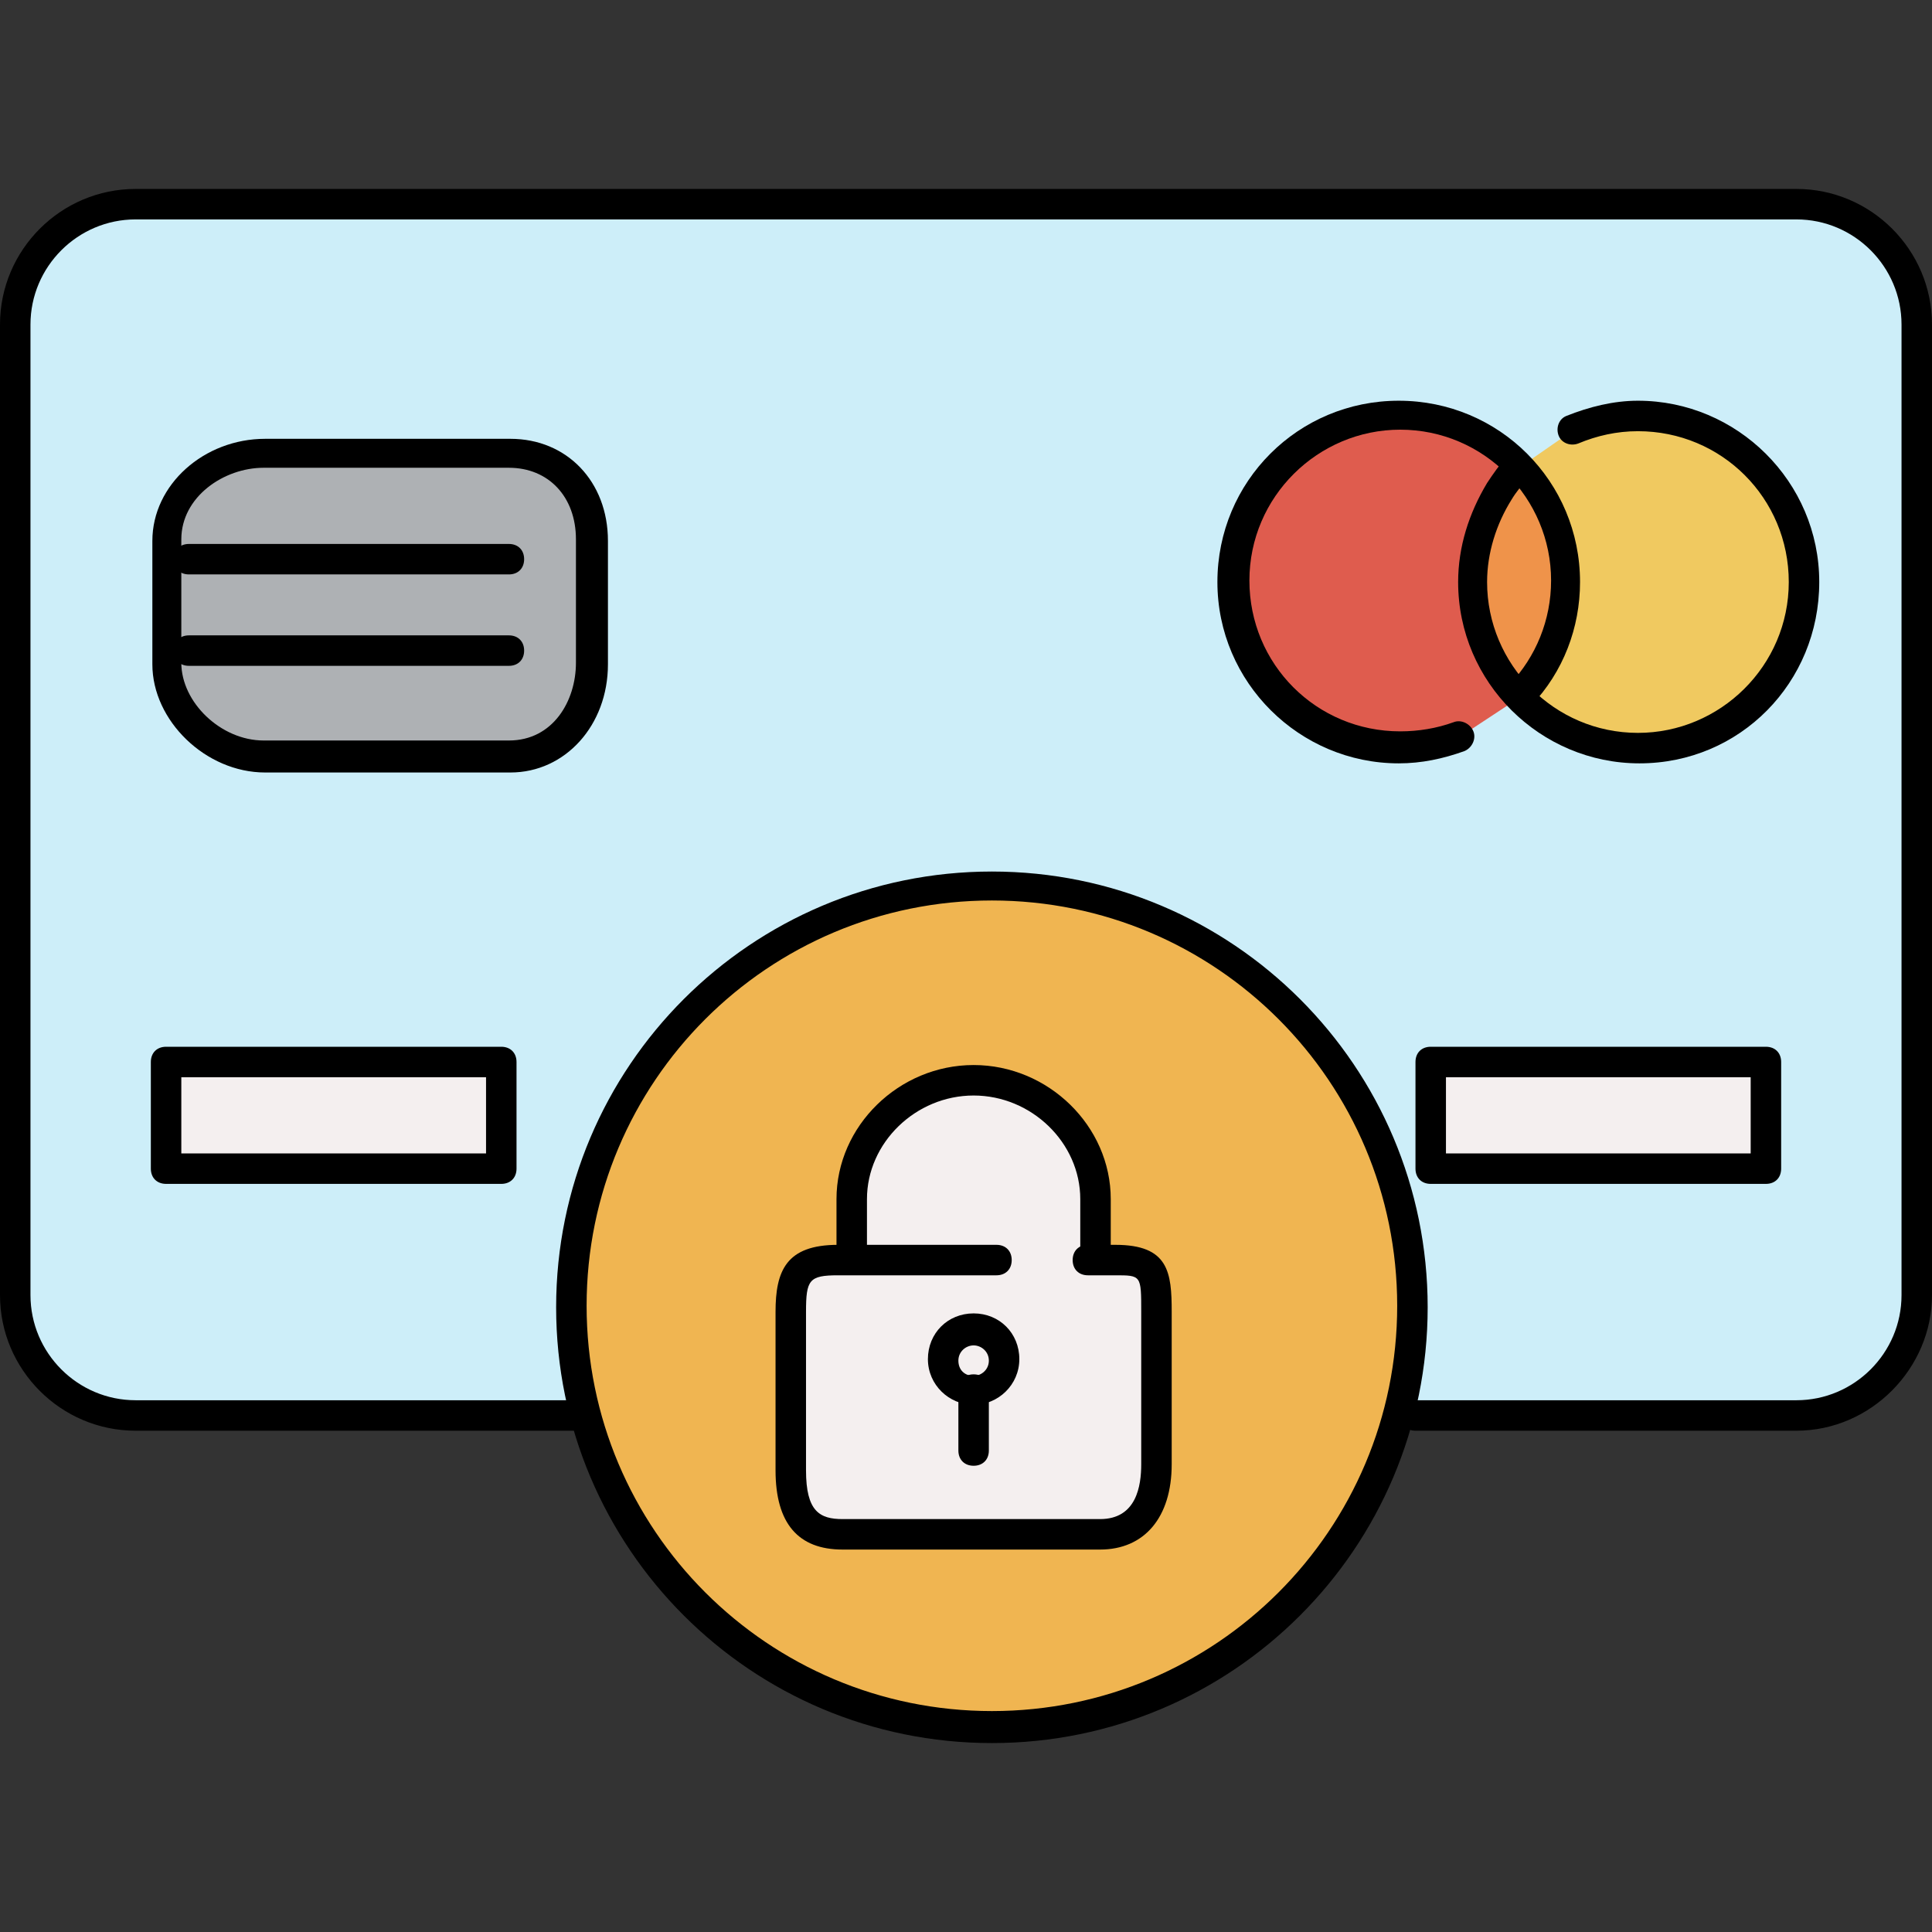 <?xml version="1.0" encoding="iso-8859-1"?>
<!-- Uploaded to: SVG Repo, www.svgrepo.com, Generator: SVG Repo Mixer Tools -->
<svg version="1.1" id="Layer_1" xmlns="http://www.w3.org/2000/svg" xmlns:xlink="http://www.w3.org/1999/xlink" 
	 viewBox="0 0 507.2 507.2" xml:space="preserve">
<rect x="0" y="0" width="507.2" height="507.2" fill="#333333" stroke="none"/>
<path style="fill:#CDEEF9;" d="M501.6,83.6c0-17.6-12-30.8-29.6-30.8H35.2C17.6,52.8,1.6,66,1.6,83.6v252.8
	c0,17.6,16,32.4,33.6,32.4H472c17.6,0,29.6-14.8,29.6-32.4L501.6,83.6L501.6,83.6z"/>
<path style="fill:#DF5C4E;" d="M367.2,196.8c5.2,0,10.4-0.8,15.2-2.8l16.4-10.8l0,0c-7.2-7.6-12-18.4-12-30c0-8.8,2.4-16.8,7.2-23.6
	c1.6-2,3.2-4.4,4.8-6c-8-8.4-19.2-13.6-31.6-13.6c-24,0-43.6,19.6-43.6,43.6C324,177.2,343.2,196.8,367.2,196.8z"/>
<path style="fill:#F0C960;" d="M398.8,182.8c8,8.4,19.2,13.6,31.6,13.6c24,0,43.6-19.6,43.6-43.6s-19.6-43.6-43.6-43.6
	c-6,0-12,1.2-17.2,3.6l-14.4,10l0,0c7.2,7.6,12,18.4,12,30C410.8,164.8,406.4,175.2,398.8,182.8z"/>
<path style="fill:#EF934A;" d="M387.2,153.2c0,11.6,4.4,22,12,30c7.2-7.6,12-18.4,12-30s-4.4-22-12-30c-1.6,2-3.2,4-4.8,6
	C389.6,136.4,387.2,144.4,387.2,153.2z"/>
<path style="fill:#AEB1B4;" d="M157.6,139.6c0-13.2-8.8-22.8-21.6-22.8H71.6c-13.2,0-25.6,10-25.6,22.8V172
	c0,13.2,12.8,24.4,25.6,24.4H136c13.2,0,21.6-11.6,21.6-24.4V139.6z"/>
<g>
	<rect x="45.6" y="276.8" style="fill:#F4EFEF;" width="88" height="28"/>
	<rect x="377.6" y="276.8" style="fill:#F4EFEF;" width="88" height="28"/>
</g>
<path style="fill:#F0B551;" d="M260.4,232.4C199.2,232.4,150,282,150,342.8c0,6.8,0.8,11.6,1.6,19.6c9.2,51.2,54.4,90.8,108.8,90.8
	c54.4,0,99.6-39.6,108.8-90.8c1.2-8,1.6-12.8,1.6-19.6C370.8,282,321.6,232.4,260.4,232.4z"/>
<g>
	<path style="fill:#F4EFEF;" d="M287.6,332l-0.8-17.2c0-17.2-15.6-31.2-32.8-31.2s-32.8,14-32.8,31.2V328c0,0-16,1.2-16,11.6v31.2
		v12.8c0,10.4,12.8,21.6,23.2,21.6h56c10.4,0,16.8-11.2,16.8-21.6v-38.8C301.6,334.4,298,332,287.6,332z"/>
	<circle style="fill:#F4EFEF;" cx="255.6" cy="353.6" r="8"/>
</g>
<path d="M367.2,200.4c-26,0-47.6-21.2-47.6-47.6s21.2-47.6,47.6-47.6s47.6,21.2,47.6,47.6c0,12-4.4,23.6-12.8,32.4
	c-1.6,1.6-4,1.6-5.6,0s-1.6-4,0-5.6c6.8-7.2,10.8-16.8,10.8-27.2c0-21.6-17.6-39.6-39.6-39.6c-21.6,0-39.6,17.6-39.6,39.6
	s17.6,39.6,39.6,39.6c4.8,0,9.6-0.8,14-2.4c2-0.8,4.4,0.4,5.2,2.4s-0.4,4.4-2.4,5.2C378.8,199.2,373.2,200.4,367.2,200.4z"/>
<path d="M430.4,200.4c-26,0-47.6-21.2-47.6-47.6c0-9.2,2.8-18,7.6-26c1.6-2.4,3.2-4.8,5.2-6.8c1.6-1.6,4-1.6,5.6,0s1.6,4,0,5.6
	s-3.2,3.6-4.4,5.6c-4,6.4-6.4,14-6.4,21.6c0,21.6,17.6,39.6,39.6,39.6c21.6,0,39.6-17.6,39.6-39.6S452,113.2,430,113.2
	c-5.6,0-10.8,1.2-15.6,3.2c-2,0.8-4.4,0-5.2-2s0-4.4,2-5.2c6-2.4,12.4-4,18.8-4c26,0,47.6,21.2,47.6,47.6S456.8,200.4,430.4,200.4z"
	/>
<path d="M134,202.8H69.6C54,202.8,40,189.2,40,174.4V142c0-14.8,13.6-26.8,29.6-26.8H134c14.8,0,25.6,11.2,25.6,26.8v32.4
	C159.6,190.4,148.4,202.8,134,202.8z M69.2,122.8c-10.4,0-21.6,7.6-21.6,18.8V174c0,10.4,10.4,20.4,21.6,20.4h64.4
	c11.6,0,17.6-10.4,17.6-20.4l0,0v-32.4c0-11.2-7.2-18.8-17.6-18.8H69.2z"/>
<path d="M131.6,310.8h-88c-2.4,0-4-1.6-4-4v-28c0-2.4,1.6-4,4-4h88c2.4,0,4,1.6,4,4v28C135.6,309.2,134,310.8,131.6,310.8z
	 M47.6,302.8h80v-20h-80V302.8z"/>
<path d="M463.6,310.8h-88c-2.4,0-4-1.6-4-4v-28c0-2.4,1.6-4,4-4h88c2.4,0,4,1.6,4,4v28C467.6,309.2,466,310.8,463.6,310.8z
	 M379.6,302.8h80v-20h-80V302.8z"/>
<path d="M133.6,174.8h-84c-2.4,0-4-1.6-4-4s1.6-4,4-4h84c2.4,0,4,1.6,4,4S136,174.8,133.6,174.8z"/>
<path d="M133.6,150.8h-84c-2.4,0-4-1.6-4-4s1.6-4,4-4h84c2.4,0,4,1.6,4,4S136,150.8,133.6,150.8z"/>
<path d="M260.4,457.6c-63.2,0-114.4-51.2-114.4-114.4s51.2-114.4,114.4-114.4S374.8,280,374.8,343.2S323.6,457.6,260.4,457.6z
	 M260.4,236.4C201.6,236.4,154,284,154,342.8s47.6,106.4,106.4,106.4c58.8,0,106.4-47.6,106.4-106.4S319.2,236.4,260.4,236.4z"/>
<path d="M288.8,406.8h-67.6c-11.6,0-17.6-6.8-17.6-20.8v-41.6c0-10.8,2.8-17.6,16.4-17.6h41.6c2.4,0,4,1.6,4,4s-1.6,4-4,4H220
	c-7.6,0-8.4,1.2-8.4,9.6V386c0,10.8,3.6,12.8,9.6,12.8h67.6c9.6,0,10.8-8.8,10.8-14.4v-40c0-9.6,0-9.6-6.8-9.6h-7.2
	c-2.4,0-4-1.6-4-4s1.6-4,4-4h7.2c14,0,14.8,7.2,14.8,17.6v40C307.6,398.4,300.4,406.8,288.8,406.8z"/>
<path d="M287.6,332.8c-2.4,0-4-1.6-4-4v-14c0-14.8-12.8-27.2-28-27.2s-28,12.4-28,27.2v14c0,2.4-1.6,4-4,4s-4-1.6-4-4v-14
	c0-19.2,16.4-35.2,36-35.2s36,16,36,35.2v14C291.6,331.2,290,332.8,287.6,332.8z"/>
<path d="M255.6,368.8c-6.4,0-12-5.2-12-12s5.2-12,12-12s12,5.2,12,12S262,368.8,255.6,368.8z M255.6,353.2c-2,0-4,1.6-4,4s1.6,4,4,4
	c2,0,4-1.6,4-4S257.6,353.2,255.6,353.2z"/>
<path d="M255.6,384.8c-2.4,0-4-1.6-4-4v-16c0-2.4,1.6-4,4-4s4,1.6,4,4v16C259.6,383.2,258,384.8,255.6,384.8z"/>
<path d="M471.6,375.6h-100c-2.4,0-4-1.6-4-4s1.6-4,4-4h100c15.2,0,27.6-12.4,27.6-27.6V85.2c0-15.2-12.4-27.6-27.6-27.6h-436
	C20.4,57.6,8,70,8,85.2V340c0,15.2,12.4,27.6,27.6,27.6h116c2.4,0,4,1.6,4,4s-1.6,4-4,4h-116C16,375.6,0,359.6,0,340V85.2
	c0-19.6,16-35.6,35.6-35.6h436c19.6,0,35.6,16,35.6,35.6V340C507.2,359.2,491.2,375.6,471.6,375.6z"/>
</svg>